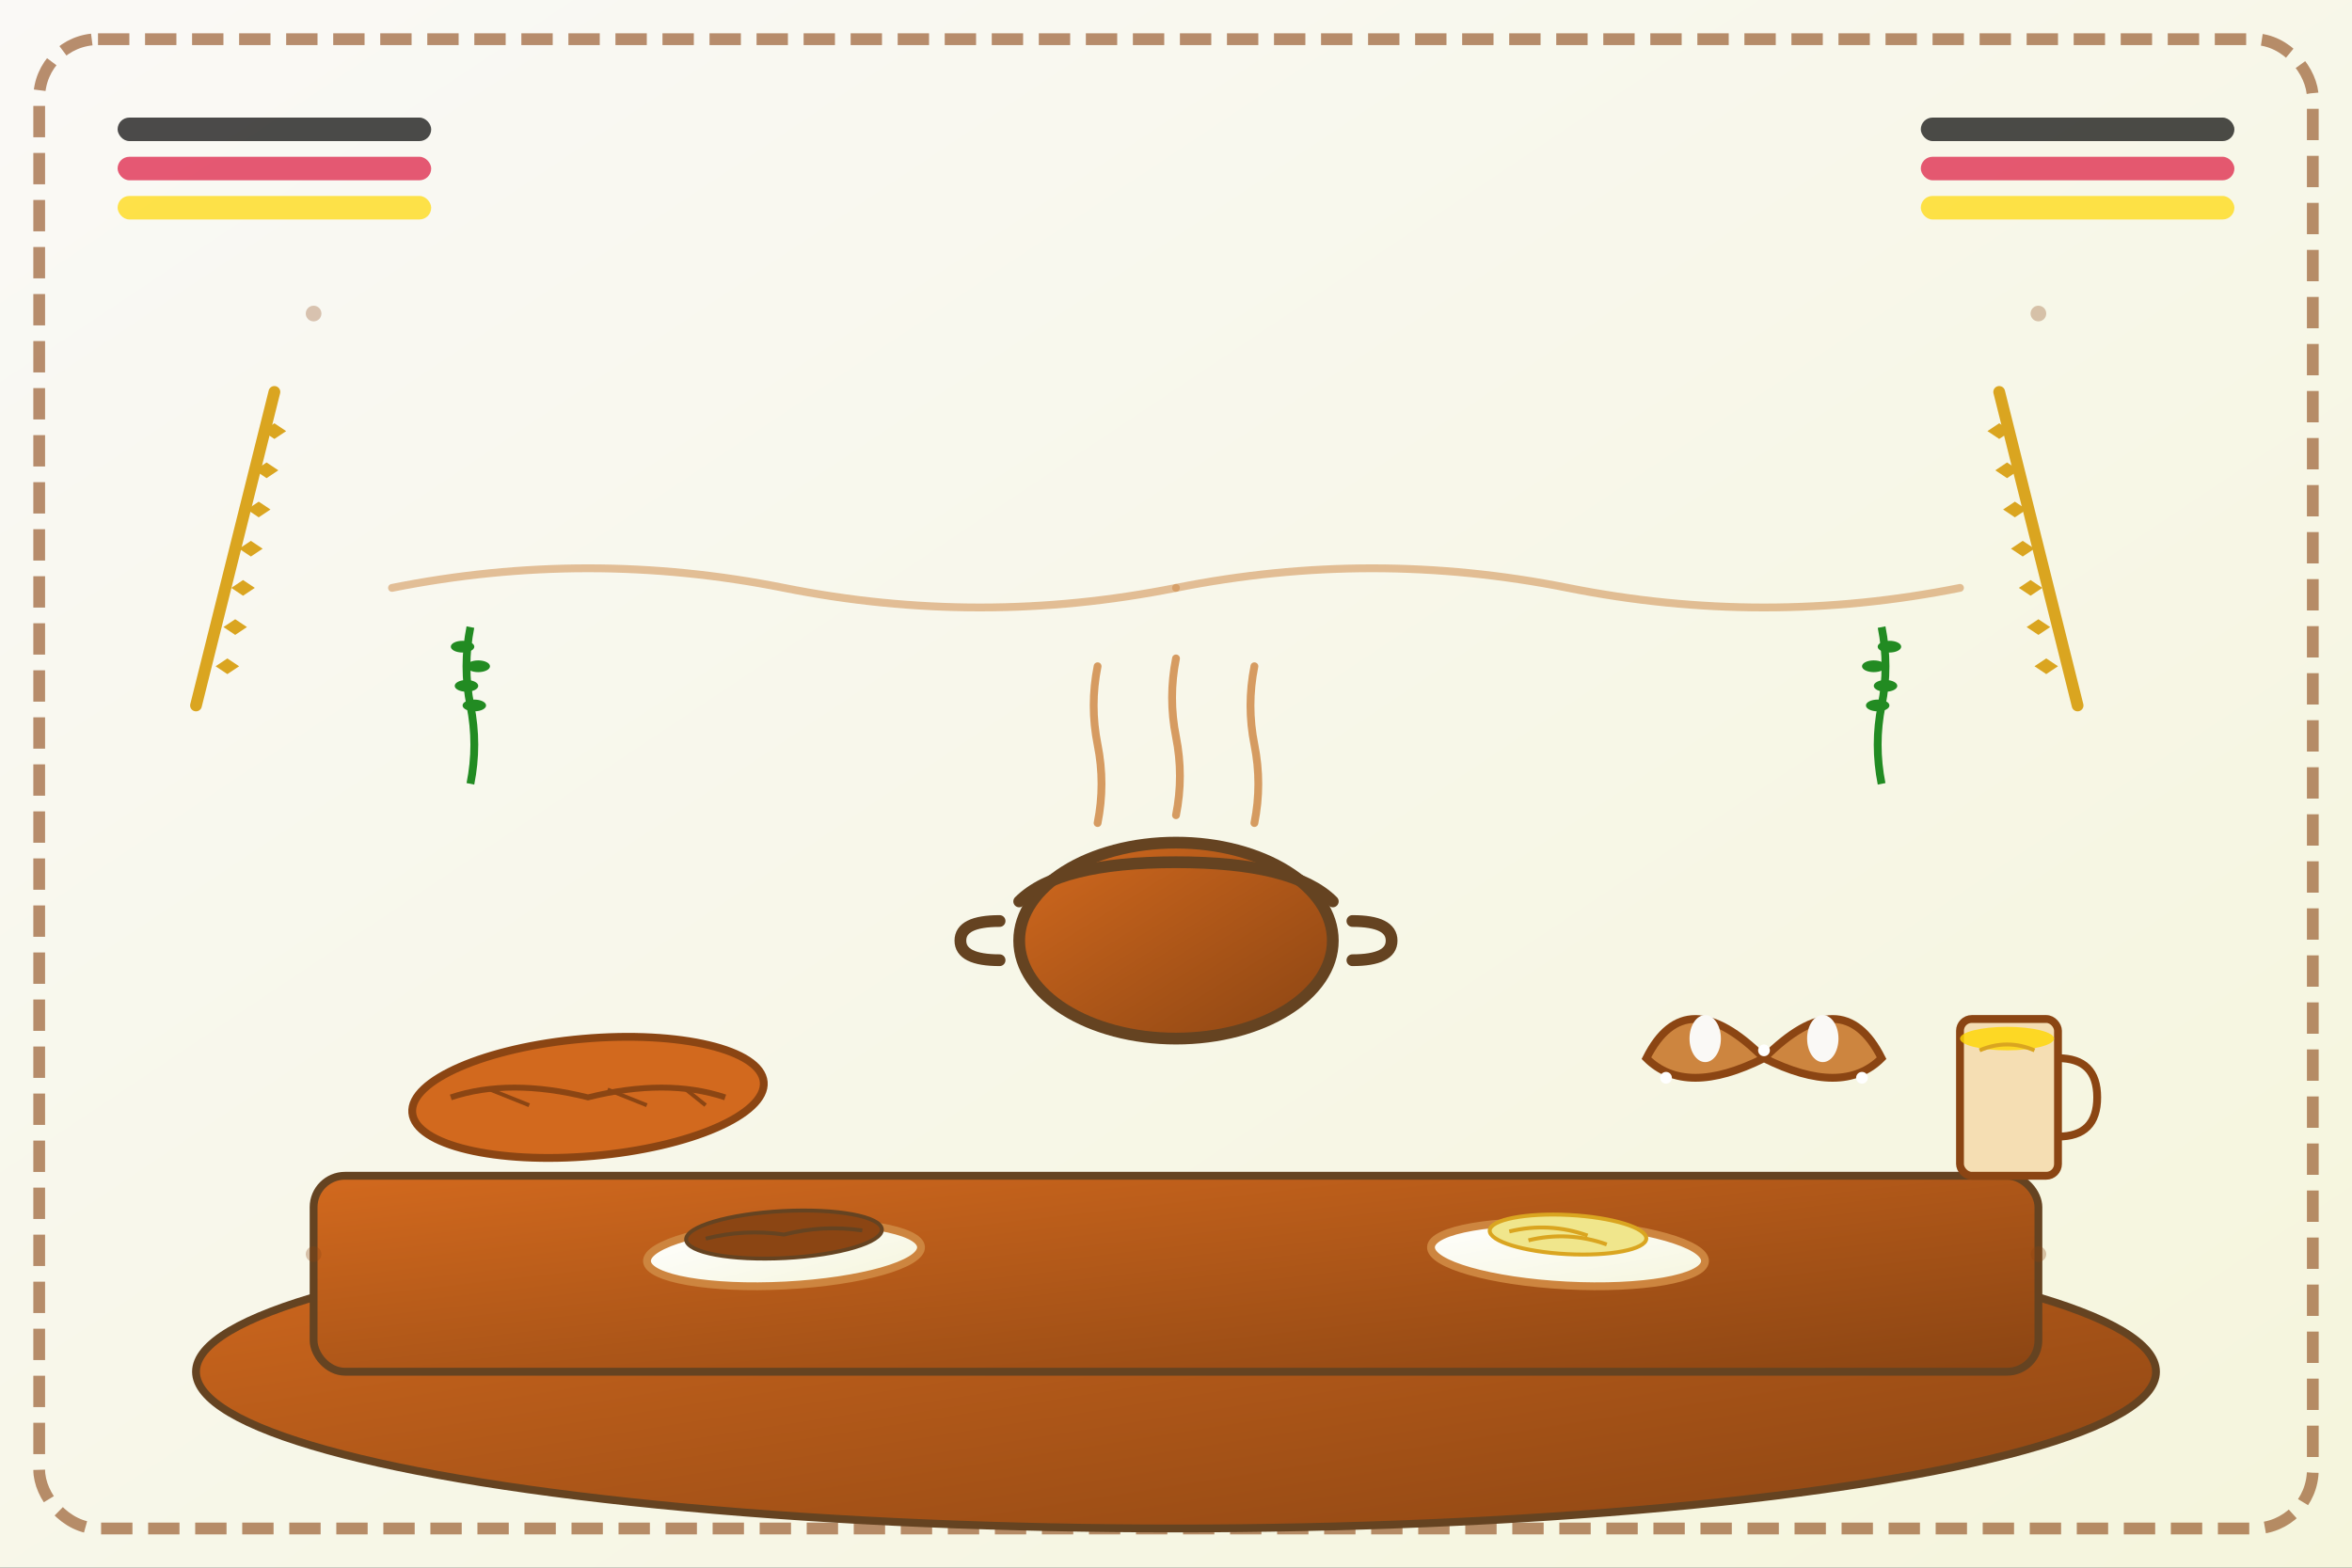 <svg xmlns="http://www.w3.org/2000/svg" viewBox="0 0 600 400" width="600" height="400">
    <rect x="0" y="0" width="600" height="400" fill="#333333" stroke="none"/>
    <defs>
        <linearGradient id="bgGradient" x1="0%" y1="0%" x2="100%" y2="100%">
            <stop offset="0%" style="stop-color:#FAF9F6;stop-opacity:1" />
            <stop offset="100%" style="stop-color:#F5F5DC;stop-opacity:1" />
        </linearGradient>
        <linearGradient id="tableGradient" x1="0%" y1="0%" x2="100%" y2="100%">
            <stop offset="0%" style="stop-color:#D2691E;stop-opacity:1" />
            <stop offset="100%" style="stop-color:#8B4513;stop-opacity:1" />
        </linearGradient>
        <linearGradient id="plateGradient" x1="0%" y1="0%" x2="100%" y2="100%">
            <stop offset="0%" style="stop-color:#FFFFFF;stop-opacity:1" />
            <stop offset="100%" style="stop-color:#F5F5DC;stop-opacity:1" />
        </linearGradient>
        <filter id="handDrawnShadow">
            <feGaussianBlur in="SourceAlpha" stdDeviation="3"/>
            <feOffset dx="3" dy="3" result="offset"/>
            <feComponentTransfer>
                <feFuncA type="linear" slope="0.3"/>
            </feComponentTransfer>
            <feMerge>
                <feMergeNode/>
                <feMergeNode in="SourceGraphic"/>
            </feMerge>
        </filter>
    </defs>
    
    <!-- Background -->
    <rect width="600" height="400" fill="url(#bgGradient)"/>
    
    <!-- Hand-drawn decorative border -->
    <rect x="10" y="10" width="580" height="380" fill="none" stroke="#8B4513" stroke-width="3" rx="15" stroke-dasharray="8,4" opacity="0.6"/>
    
    <!-- Traditional German kitchen table -->
    <ellipse cx="300" cy="350" rx="250" ry="40" fill="url(#tableGradient)" stroke="#654321" stroke-width="2"/>
    <rect x="80" y="300" width="440" height="50" fill="url(#tableGradient)" stroke="#654321" stroke-width="2" rx="8"/>
    
    <!-- Traditional German bread loaves -->
    <ellipse cx="150" cy="280" rx="45" ry="15" fill="#D2691E" stroke="#8B4513" stroke-width="2" transform="rotate(-5 150 280)"/>
    <path d="M115 280 Q130 275 150 280 Q170 275 185 280" fill="none" stroke="#8B4513" stroke-width="1.5"/>
    <path d="M125 278 L135 282" stroke="#8B4513" stroke-width="1"/>
    <path d="M155 278 L165 282" stroke="#8B4513" stroke-width="1"/>
    <path d="M175 278 L180 282" stroke="#8B4513" stroke-width="1"/>
    
    <!-- Pretzel -->
    <path d="M450 270 Q430 250 420 270 Q430 280 450 270 Q470 250 480 270 Q470 280 450 270" 
          fill="#CD853F" stroke="#8B4513" stroke-width="2"/>
    <ellipse cx="435" cy="265" rx="4" ry="6" fill="#FAF9F6"/>
    <ellipse cx="465" cy="265" rx="4" ry="6" fill="#FAF9F6"/>
    <!-- Pretzel salt -->
    <circle cx="425" cy="275" r="1.5" fill="#FFFFFF"/>
    <circle cx="450" cy="268" r="1.5" fill="#FFFFFF"/>
    <circle cx="475" cy="275" r="1.5" fill="#FFFFFF"/>
    
    <!-- Traditional cooking pot -->
    <ellipse cx="300" cy="240" rx="40" ry="25" fill="url(#tableGradient)" stroke="#654321" stroke-width="3"/>
    <path d="M260 230 Q270 220 300 220 Q330 220 340 230" fill="none" stroke="#654321" stroke-width="3" stroke-linecap="round"/>
    
    <!-- Steam from pot -->
    <path d="M280 210 Q282 200 280 190 Q278 180 280 170" fill="none" stroke="#CD853F" stroke-width="2" stroke-linecap="round" opacity="0.8"/>
    <path d="M300 208 Q302 198 300 188 Q298 178 300 168" fill="none" stroke="#CD853F" stroke-width="2" stroke-linecap="round" opacity="0.8"/>
    <path d="M320 210 Q322 200 320 190 Q318 180 320 170" fill="none" stroke="#CD853F" stroke-width="2" stroke-linecap="round" opacity="0.8"/>
    
    <!-- Pot handles -->
    <path d="M255 235 Q245 235 245 240 Q245 245 255 245" fill="none" stroke="#654321" stroke-width="3" stroke-linecap="round"/>
    <path d="M345 235 Q355 235 355 240 Q355 245 345 245" fill="none" stroke="#654321" stroke-width="3" stroke-linecap="round"/>
    
    <!-- Traditional plates -->
    <ellipse cx="200" cy="320" rx="35" ry="8" fill="url(#plateGradient)" stroke="#CD853F" stroke-width="2" transform="rotate(-3 200 320)"/>
    <ellipse cx="400" cy="320" rx="35" ry="8" fill="url(#plateGradient)" stroke="#CD853F" stroke-width="2" transform="rotate(3 400 320)"/>
    
    <!-- Traditional German sausages -->
    <ellipse cx="200" cy="315" rx="25" ry="6" fill="#8B4513" stroke="#654321" stroke-width="1" transform="rotate(-3 200 315)"/>
    <path d="M180 315 Q190 313 200 315 Q210 313 220 315" fill="none" stroke="#654321" stroke-width="1" transform="rotate(-3 200 315)"/>
    
    <!-- Sauerkraut -->
    <ellipse cx="400" cy="315" rx="20" ry="5" fill="#F0E68C" stroke="#DAA520" stroke-width="1" transform="rotate(3 400 315)"/>
    <path d="M385 315 Q395 312 405 315" fill="none" stroke="#DAA520" stroke-width="1" transform="rotate(3 400 315)"/>
    <path d="M390 317 Q400 314 410 317" fill="none" stroke="#DAA520" stroke-width="1" transform="rotate(3 400 315)"/>
    
    <!-- Traditional German beer mug -->
    <rect x="500" y="260" width="25" height="40" fill="#F5DEB3" stroke="#8B4513" stroke-width="2" rx="3"/>
    <path d="M525 270 Q535 270 535 280 Q535 290 525 290" fill="none" stroke="#8B4513" stroke-width="2"/>
    <ellipse cx="512" cy="265" rx="12" ry="3" fill="#FFD700" opacity="0.8"/>
    <path d="M505 268 Q512 265 519 268" fill="none" stroke="#DAA520" stroke-width="1"/>
    
    <!-- Wheat stalks decorating the scene -->
    <g transform="translate(50,100)">
        <path d="M0 80 Q5 60 10 40 Q15 20 20 0" fill="none" stroke="#DAA520" stroke-width="3" stroke-linecap="round"/>
        <path d="M5 70 L8 68 L11 70 L8 72 Z" fill="#DAA520"/>
        <path d="M7 60 L10 58 L13 60 L10 62 Z" fill="#DAA520"/>
        <path d="M9 50 L12 48 L15 50 L12 52 Z" fill="#DAA520"/>
        <path d="M11 40 L14 38 L17 40 L14 42 Z" fill="#DAA520"/>
        <path d="M13 30 L16 28 L19 30 L16 32 Z" fill="#DAA520"/>
        <path d="M15 20 L18 18 L21 20 L18 22 Z" fill="#DAA520"/>
        <path d="M17 10 L20 8 L23 10 L20 12 Z" fill="#DAA520"/>
    </g>
    
    <g transform="translate(530,100)">
        <path d="M0 80 Q-5 60 -10 40 Q-15 20 -20 0" fill="none" stroke="#DAA520" stroke-width="3" stroke-linecap="round"/>
        <path d="M-5 70 L-8 68 L-11 70 L-8 72 Z" fill="#DAA520"/>
        <path d="M-7 60 L-10 58 L-13 60 L-10 62 Z" fill="#DAA520"/>
        <path d="M-9 50 L-12 48 L-15 50 L-12 52 Z" fill="#DAA520"/>
        <path d="M-11 40 L-14 38 L-17 40 L-14 42 Z" fill="#DAA520"/>
        <path d="M-13 30 L-16 28 L-19 30 L-16 32 Z" fill="#DAA520"/>
        <path d="M-15 20 L-18 18 L-21 20 L-18 22 Z" fill="#DAA520"/>
        <path d="M-17 10 L-20 8 L-23 10 L-20 12 Z" fill="#DAA520"/>
    </g>
    
    <!-- Traditional German flag colors as decorative elements -->
    <rect x="30" y="30" width="80" height="6" fill="#000000" rx="3" opacity="0.7"/>
    <rect x="30" y="40" width="80" height="6" fill="#DC143C" rx="3" opacity="0.7"/>
    <rect x="30" y="50" width="80" height="6" fill="#FFD700" rx="3" opacity="0.7"/>
    
    <rect x="490" y="30" width="80" height="6" fill="#000000" rx="3" opacity="0.7"/>
    <rect x="490" y="40" width="80" height="6" fill="#DC143C" rx="3" opacity="0.7"/>
    <rect x="490" y="50" width="80" height="6" fill="#FFD700" rx="3" opacity="0.7"/>
    
    <!-- Decorative hand-drawn flourishes -->
    <path d="M100 150 Q150 140 200 150 Q250 160 300 150" fill="none" stroke="#CD853F" stroke-width="2" opacity="0.5" stroke-linecap="round"/>
    <path d="M300 150 Q350 140 400 150 Q450 160 500 150" fill="none" stroke="#CD853F" stroke-width="2" opacity="0.5" stroke-linecap="round"/>
    
    <!-- Traditional German cooking herbs -->
    <g transform="translate(120,200)">
        <path d="M0 0 Q2 -10 0 -20 Q-2 -30 0 -40" fill="none" stroke="#228B22" stroke-width="2"/>
        <ellipse cx="-2" cy="-35" rx="3" ry="1.5" fill="#228B22"/>
        <ellipse cx="2" cy="-30" rx="3" ry="1.5" fill="#228B22"/>
        <ellipse cx="-1" cy="-25" rx="3" ry="1.5" fill="#228B22"/>
        <ellipse cx="1" cy="-20" rx="3" ry="1.5" fill="#228B22"/>
    </g>
    
    <g transform="translate(480,200)">
        <path d="M0 0 Q-2 -10 0 -20 Q2 -30 0 -40" fill="none" stroke="#228B22" stroke-width="2"/>
        <ellipse cx="2" cy="-35" rx="3" ry="1.5" fill="#228B22"/>
        <ellipse cx="-2" cy="-30" rx="3" ry="1.5" fill="#228B22"/>
        <ellipse cx="1" cy="-25" rx="3" ry="1.5" fill="#228B22"/>
        <ellipse cx="-1" cy="-20" rx="3" ry="1.5" fill="#228B22"/>
    </g>
    
    <!-- Hand-drawn style imperfections for authenticity -->
    <circle cx="80" cy="80" r="2" fill="#8B4513" opacity="0.3"/>
    <circle cx="520" cy="80" r="2" fill="#8B4513" opacity="0.3"/>
    <circle cx="80" cy="320" r="2" fill="#8B4513" opacity="0.3"/>
    <circle cx="520" cy="320" r="2" fill="#8B4513" opacity="0.3"/>
</svg>
